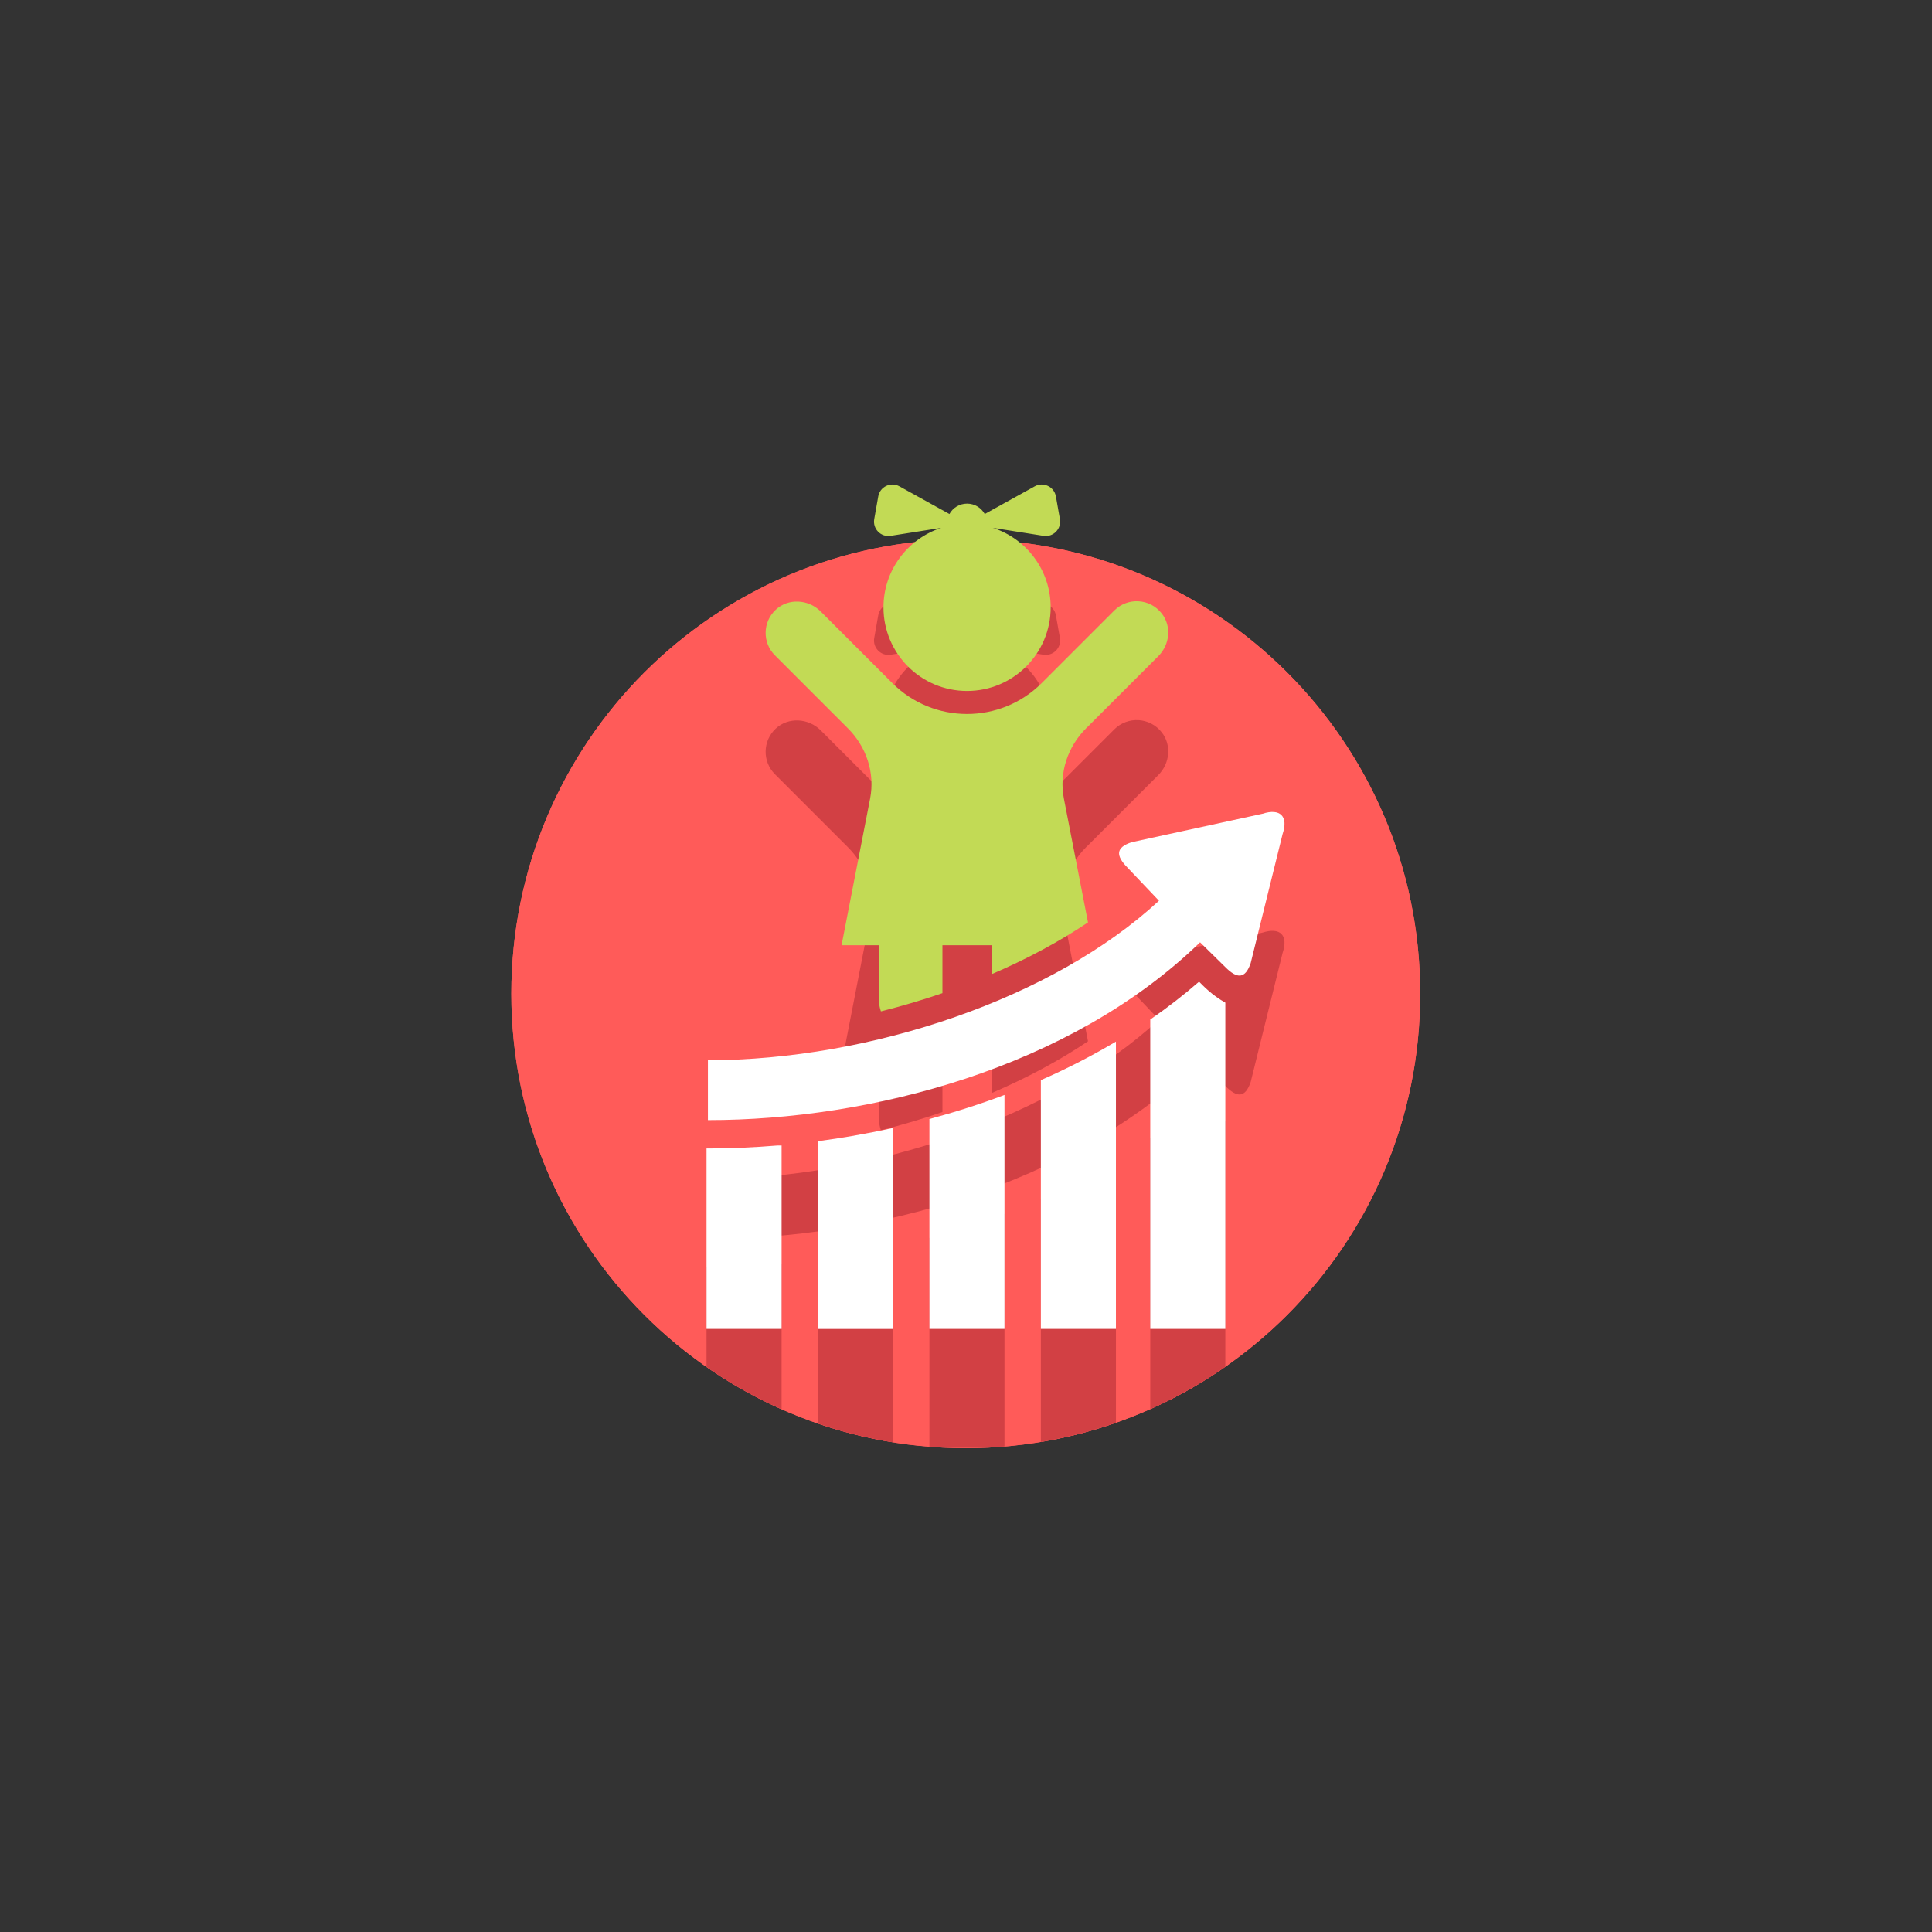 <svg width="744" height="744" viewBox="0 0 744 744" fill="none" xmlns="http://www.w3.org/2000/svg">
<rect x="0" y="0" width="744" height="744" fill="#333333" stroke="none"/>
<path d="M371.91 557.682C468.56 557.682 546.91 479.332 546.91 382.682C546.91 286.032 468.56 207.682 371.91 207.682C275.26 207.682 196.91 286.032 196.91 382.682C196.91 479.332 275.26 557.682 371.91 557.682Z" fill="#FF5B59"/>
<path d="M371.91 557.682C468.56 557.682 546.91 479.332 546.91 382.682C546.91 286.032 468.56 207.682 371.91 207.682C275.26 207.682 196.91 286.032 196.91 382.682C196.91 479.332 275.26 557.682 371.91 557.682Z" fill="#FF5B59"/>
<path d="M342.989 252.121L362.48 249.043C349.559 253.231 340.22 265.351 340.22 279.669C340.22 297.442 354.628 311.862 372.413 311.862C390.198 311.862 404.607 297.454 404.607 279.669C404.607 265.351 395.268 253.231 382.347 249.043L401.838 252.121C405.603 252.716 408.83 249.432 408.167 245.678L406.622 236.946C405.958 233.192 401.803 231.212 398.473 233.055L379.212 243.721C377.884 241.329 375.343 239.715 372.413 239.715C369.484 239.715 366.943 241.329 365.615 243.721L346.354 233.055C343.024 231.212 338.858 233.192 338.205 236.946L336.66 245.678C335.997 249.432 339.224 252.716 342.989 252.121Z" fill="#D24044"/>
<path d="M418.432 326.088L446.083 298.438C450.477 294.043 451.233 286.982 447.422 282.072C442.821 276.132 434.238 275.743 429.099 280.882L401.151 308.83C385.289 324.692 359.481 324.692 343.63 308.83L316.049 281.248C311.322 276.521 303.551 276.041 298.687 280.618C293.652 285.357 293.56 293.288 298.413 298.14L326.36 326.088C326.36 326.088 326.44 326.168 326.475 326.202C333.639 333.321 337.004 343.415 335.07 353.326L324.083 409.783H338.515V431.138C338.515 432.58 338.778 433.965 339.236 435.247C347.281 433.233 355.212 430.887 362.926 428.231V409.783H381.844V420.941C395.28 415.185 407.823 408.478 418.982 400.993L409.7 353.326C407.766 343.415 411.131 333.332 418.295 326.202C418.329 326.168 418.375 326.122 418.41 326.088H418.432Z" fill="#D24044"/>
<path d="M314.996 485.226V548.206C324.3 551.41 333.959 553.836 343.905 555.439V480.133C338.938 481.232 333.925 482.227 328.866 483.097C324.243 483.898 319.619 484.608 314.996 485.214V485.226ZM272.605 488.041H272.078V526.415C281.131 532.71 290.802 538.18 300.987 542.701V486.908H299.294C290.332 487.652 281.417 488.041 272.605 488.041ZM357.913 476.711V557.121C360.282 557.304 362.651 557.441 365.043 557.533H378.777C381.478 557.43 384.156 557.27 386.822 557.041V467.429C386.753 467.452 386.685 467.475 386.628 467.51C377.346 471 367.744 474.067 357.913 476.711ZM442.958 438.394V542.655C453.144 538.123 462.815 532.652 471.867 526.335V431.905C466.42 428.792 463.501 425.531 461.75 423.825C455.856 428.953 449.585 433.817 442.958 438.394ZM486.15 359.152L435.805 370.104C429.625 372.118 429.625 375.266 434.192 379.889L446.311 392.65C405.752 430.189 335.516 453.982 272.616 454.073V477.123C335.092 477.123 412.012 457.209 462.139 408.661L471.821 418.16C476.388 422.784 479.535 422.818 481.63 416.661L493.91 366.991C496.221 360.17 493.017 356.92 486.162 359.152H486.15ZM400.83 555.29C410.776 553.63 420.435 551.147 429.74 547.885V446.886C420.641 452.311 410.982 457.278 400.83 461.73V555.29Z" fill="#D24044"/>
<path d="M342.989 206.343L362.48 203.264C349.559 207.453 340.22 219.573 340.22 233.89C340.22 251.664 354.628 266.084 372.413 266.084C390.198 266.084 404.607 251.675 404.607 233.89C404.607 219.573 395.268 207.453 382.347 203.264L401.838 206.343C405.603 206.938 408.83 203.653 408.167 199.899L406.622 191.167C405.958 187.413 401.803 185.433 398.473 187.276L379.212 197.942C377.884 195.551 375.343 193.937 372.413 193.937C369.484 193.937 366.943 195.551 365.615 197.942L346.354 187.276C343.024 185.433 338.858 187.413 338.205 191.167L336.66 199.899C335.997 203.653 339.224 206.938 342.989 206.343Z" fill="#C2DA55"/>
<path d="M418.432 280.31L446.083 252.659C450.477 248.265 451.233 241.203 447.422 236.294C442.821 230.354 434.238 229.965 429.099 235.103L401.151 263.051C385.289 278.913 359.481 278.913 343.63 263.051L316.049 235.47C311.322 230.743 303.551 230.262 298.687 234.84C293.652 239.578 293.56 247.509 298.413 252.362L326.36 280.31C326.36 280.31 326.44 280.39 326.475 280.424C333.639 287.543 337.004 297.637 335.07 307.548L324.083 364.004H338.515V385.36C338.515 386.802 338.778 388.187 339.236 389.469C347.281 387.454 355.212 385.108 362.926 382.453V364.004H381.844V375.163C395.28 369.406 407.823 362.7 418.982 355.215L409.7 307.548C407.766 297.637 411.131 287.554 418.295 280.424C418.329 280.39 418.375 280.344 418.41 280.31H418.432Z" fill="#C2DA55"/>
<path d="M328.866 437.33C333.925 436.449 338.938 435.465 343.905 434.366V511.766H314.996V439.459C319.619 438.852 324.243 438.143 328.866 437.342V437.33ZM442.958 392.616V511.755H471.867V386.116C466.42 383.003 463.501 379.741 461.75 378.036C455.856 383.163 449.585 388.027 442.958 392.605V392.616ZM272.605 442.263H272.078V511.755H300.987V441.13H299.294C290.332 441.874 281.417 442.263 272.605 442.263ZM400.83 511.755H429.74V401.108C420.641 406.533 410.982 411.5 400.83 415.952V511.755ZM357.913 430.933V511.755H386.822V421.651C386.753 421.674 386.685 421.697 386.628 421.731C377.346 425.222 367.744 428.289 357.913 430.933ZM486.15 313.373L435.805 324.326C429.625 326.34 429.625 329.487 434.192 334.111L446.311 346.872C405.752 384.41 335.516 408.204 272.616 408.295V431.345C335.092 431.345 412.012 411.431 462.139 362.883L471.821 372.382C476.388 377.006 479.535 377.04 481.63 370.883L493.91 321.213C496.221 314.392 493.017 311.142 486.162 313.373H486.15Z" fill="white"/>
</svg>
